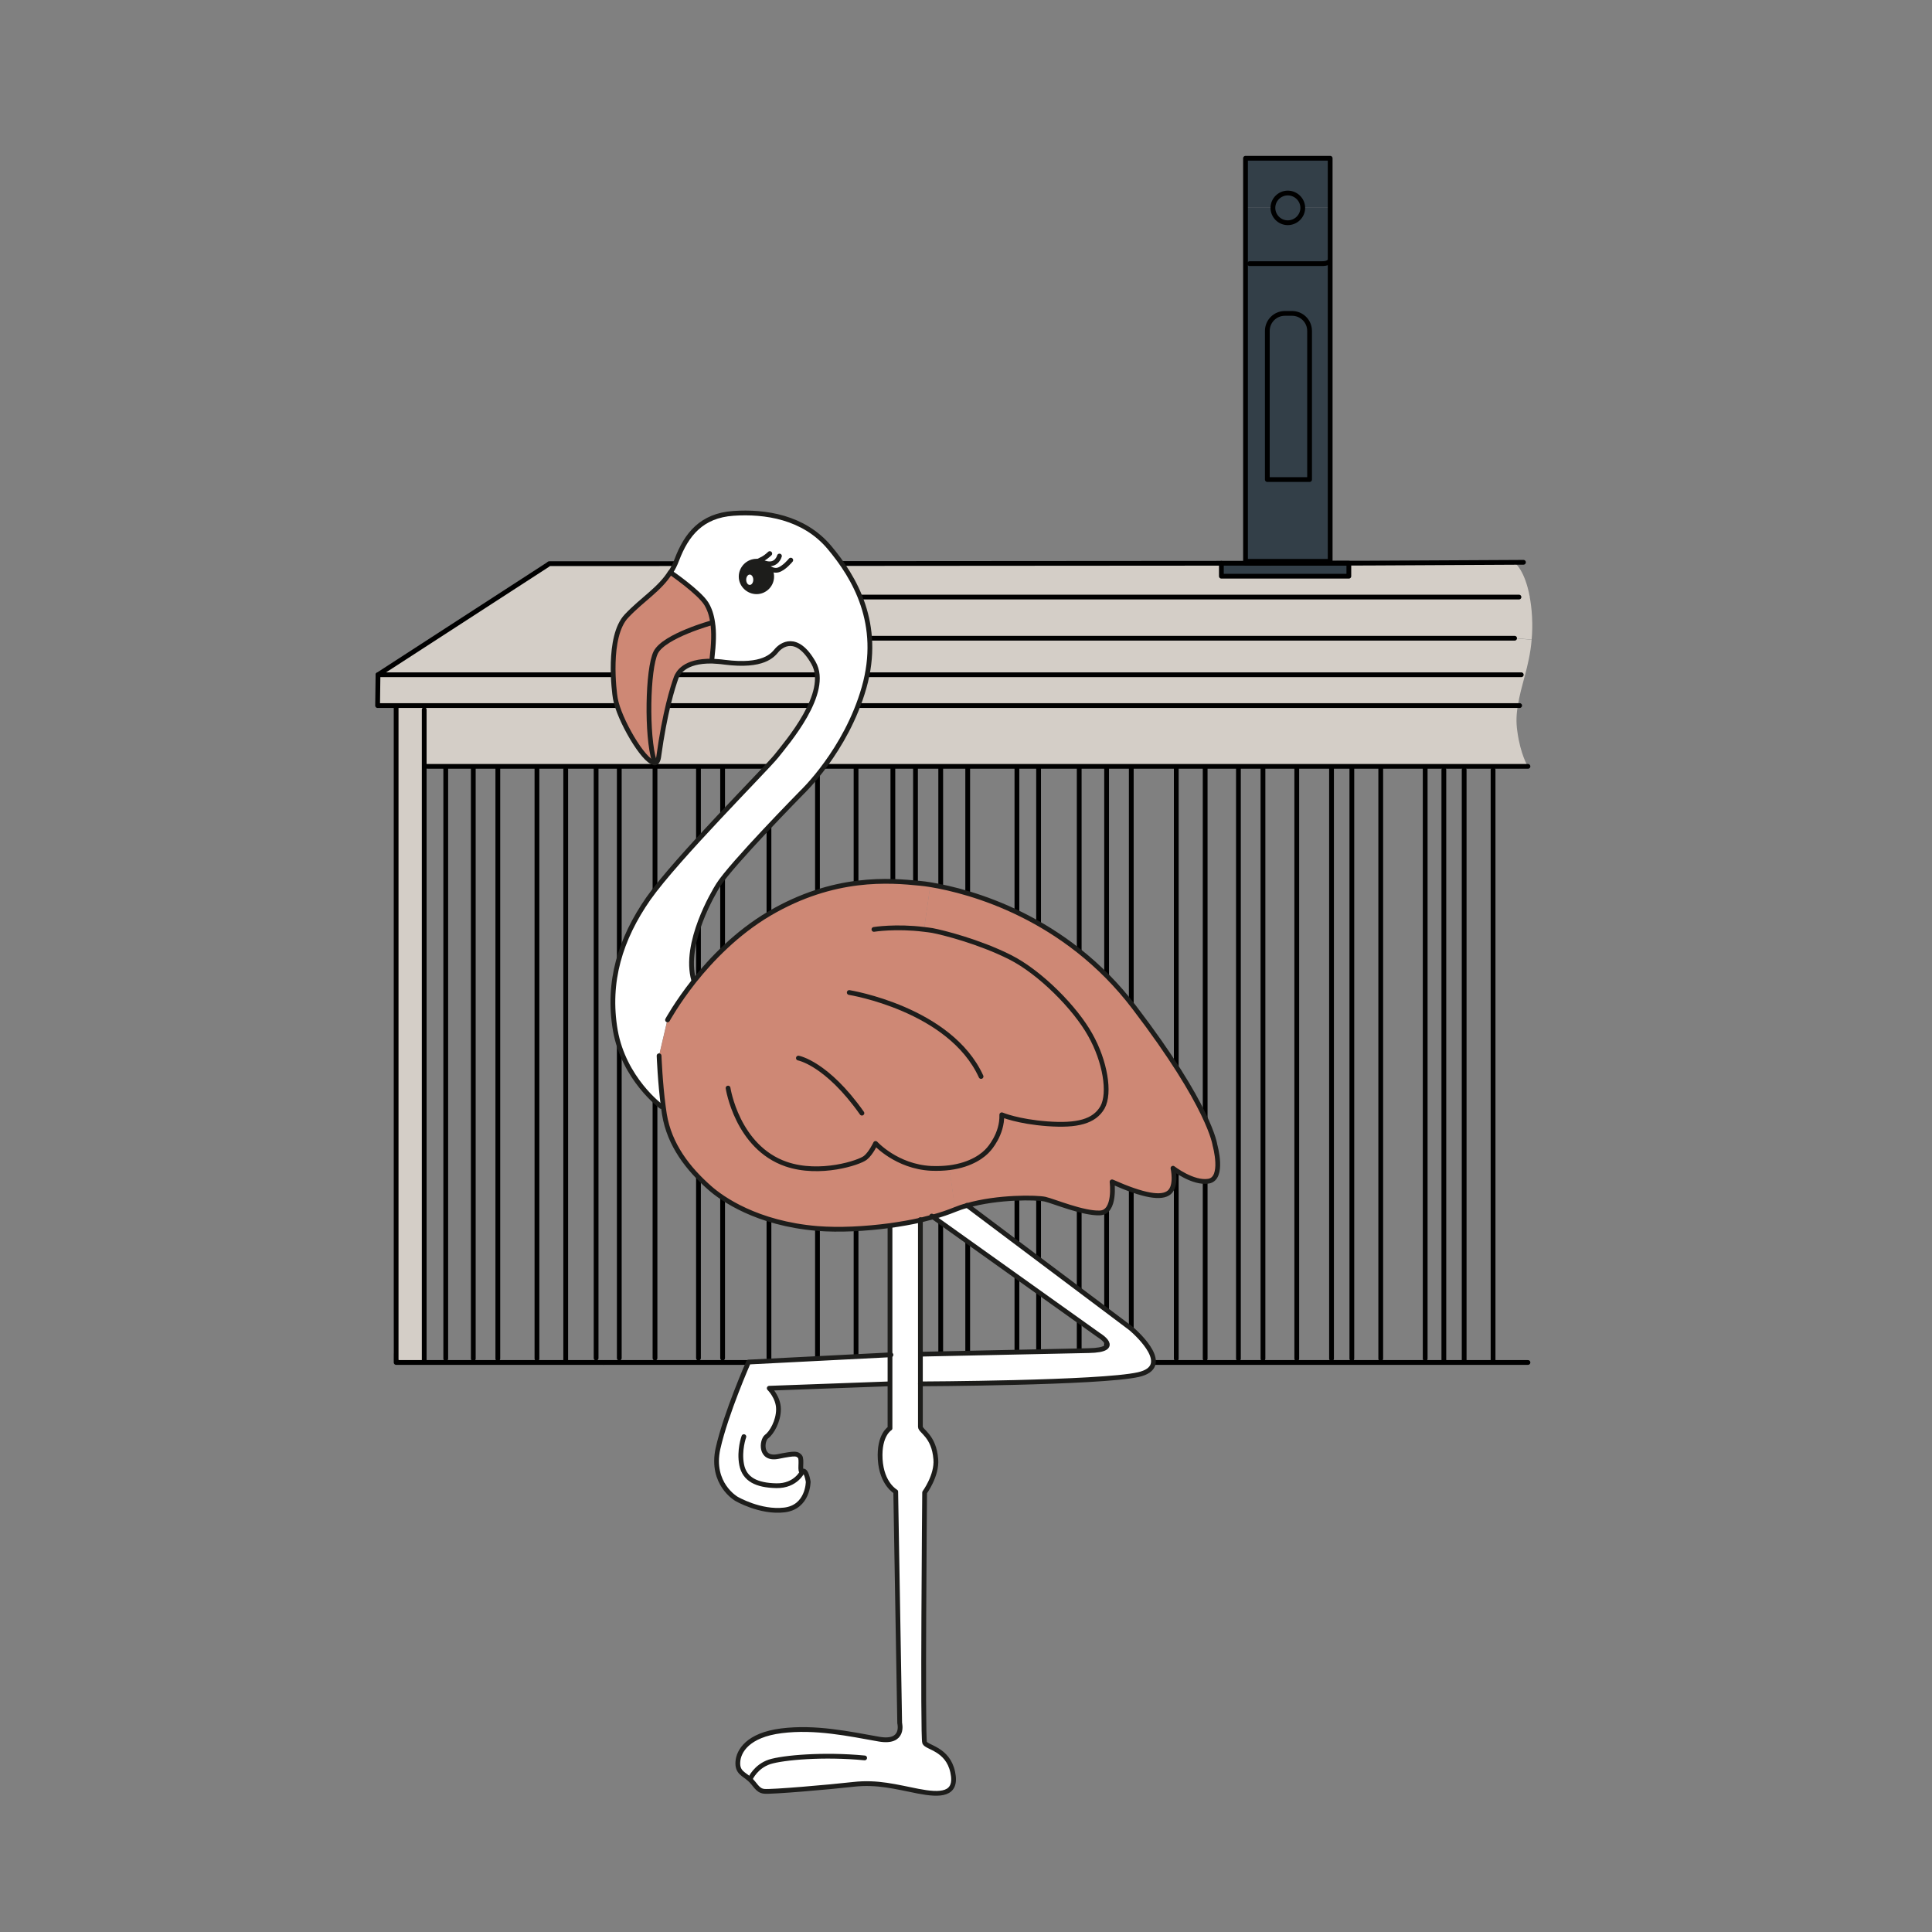 <svg xmlns="http://www.w3.org/2000/svg" id="Livello_1" data-name="Livello 1" viewBox="0 0 141.73 141.73"><rect x="0" y="0" width="141.73" height="141.73" fill="#808080" stroke="none"/><defs><style>      .cls-1, .cls-2 {        stroke-miterlimit: 10;      }      .cls-1, .cls-2, .cls-3, .cls-4 {        fill: none;      }      .cls-1, .cls-2, .cls-4 {        stroke: #1d1d1b;        stroke-width: .35px;      }      .cls-5 {        fill: #fff;      }      .cls-2, .cls-3, .cls-4 {        stroke-linecap: round;      }      .cls-3 {        stroke: #000;        stroke-width: .35px;      }      .cls-3, .cls-4 {        stroke-linejoin: round;      }      .cls-6 {        fill: #d4cec7;      }      .cls-7 {        fill: #333f48;      }      .cls-8 {        fill: #ce8875;      }      .cls-9 {        fill: #1d1d1b;      }    </style></defs><g><g><path class="cls-6" d="M112.39,45.26c.03,.59,.02,1.14-.03,1.66l-1.25-.11H58.22l4.96-3.02h48.25l.78-.05c.08,.43,.15,.93,.18,1.52Z"></path><path class="cls-6" d="M111.11,46.82l1.25,.11c-.08,.99-.29,1.85-.5,2.65l-.26-.07H27.73l12.44-8.06,.68-.08h4.94l43.53-.03h.29v.95h9.34v-.94h12.24s.68,.55,1.03,2.42l-.78,.05H63.18l-4.96,3.02h52.89Z"></path><path class="cls-6" d="M31.71,56.22l-.57,.24h-.02v-4.7H111.35c-.11,.6-.14,1.22-.04,1.89,.23,1.71,.77,2.57,.77,2.57H31.73s-.02,0-.02,0Z"></path><path class="cls-6" d="M111.6,49.5l.26,.07c-.2,.76-.4,1.46-.51,2.18H27.7l.03-2.26H111.6Z"></path><polygon class="cls-7" points="98.95 41.33 98.95 42.27 89.6 42.27 89.6 41.32 91.37 41.32 98.95 41.33"></polygon><polygon class="cls-5" points="98.95 41.32 98.95 41.33 91.37 41.32 98.95 41.32"></polygon><path class="cls-7" d="M97.58,19.19v22h-6.21V19.34h5.54c.21,0,.44,0,.6-.15h.06Zm-1.52,15.99v-10.9c0-.72-.58-1.29-1.29-1.29h-.52c-.71,0-1.29,.57-1.29,1.29v10.9h3.1Z"></path><path class="cls-7" d="M97.58,15.25v3.94h-.06c-.16,.15-.39,.15-.6,.15h-5.54v-4.09h2c0,.6,.49,1.09,1.09,1.09s1.1-.49,1.1-1.09h2.01Z"></path><path class="cls-7" d="M97.58,11.61v3.63h-2.01c0-.6-.5-1.09-1.1-1.09s-1.09,.49-1.09,1.09h-2v-3.63h6.21Z"></path><path class="cls-7" d="M96.07,24.27v10.9h-3.1v-10.9c0-.72,.58-1.29,1.29-1.29h.52c.71,0,1.29,.57,1.29,1.29Z"></path><path class="cls-7" d="M94.47,14.16c.6,0,1.1,.49,1.1,1.09s-.5,1.09-1.1,1.09-1.09-.49-1.09-1.09,.49-1.09,1.09-1.09Z"></path><polygon class="cls-6" points="89.32 41.32 45.78 41.35 40.85 41.35 41.53 41.27 89.32 41.32"></polygon><polygon class="cls-6" points="40.17 41.44 27.73 49.5 39.89 41.47 40.17 41.44"></polygon><polygon class="cls-6" points="31.14 99.95 31.14 100.07 29.43 100.01 29.39 99.95 31.14 99.95"></polygon><polygon class="cls-6" points="31.12 56.46 31.14 56.46 31.14 99.95 29.39 99.95 29.06 99.5 29.06 52.06 29.06 51.86 27.73 51.76 28.36 51.76 31.12 51.76 31.12 52.06 31.12 56.46"></polygon><polygon class="cls-6" points="29.06 52.06 29.06 99.5 28.9 99.29 29.06 52.06"></polygon></g><g><polyline class="cls-3" points="91.37 41.32 100.24 41.31 111.76 41.25"></polyline><polyline class="cls-3" points="111.6 49.5 81.22 49.5 27.73 49.5 40.17 41.44 40.29 41.35 40.85 41.35 45.78 41.35 89.32 41.32 89.6 41.32"></polyline><polyline class="cls-3" points="31.31 56.22 31.71 56.22 32.7 56.22 34.72 56.22 36.52 56.22 39.39 56.22 40.4 56.22 41.5 56.22 43.73 56.22 45.43 56.22 48.05 56.22 51.24 56.22 53.01 56.22 56.41 56.22 59.97 56.22 62.8 56.22 65.5 56.22 67.16 56.22 69.01 56.22 70.99 56.22 74.6 56.22 76.19 56.22 78.02 56.22 79.17 56.22 81.18 56.22 82.99 56.22 86.29 56.22 88.41 56.22 90.85 56.22 92.65 56.22 95.13 56.22 97.68 56.22 99.17 56.22 101.29 56.22 104.55 56.22 105.92 56.22 107.41 56.22 109.53 56.22 112.09 56.22"></polyline><polyline class="cls-3" points="44.29 99.95 43.73 99.95 41.5 99.95 39.39 99.95 36.52 99.95 34.72 99.95 32.7 99.95 31.14 99.95 29.39 99.95 29.06 99.95 29.06 99.5 29.06 52.06 29.06 51.86"></polyline><polyline class="cls-3" points="112.09 99.95 109.53 99.95 107.41 99.95 105.92 99.95 104.55 99.95 101.29 99.95 99.17 99.95 97.68 99.95 95.13 99.95 92.65 99.95 90.85 99.95 88.41 99.95 86.29 99.95 82.99 99.95 81.18 99.95 79.17 99.95 76.19 99.95 74.6 99.95 70.99 99.95 69.01 99.95 67.16 99.95 65.5 99.95 62.8 99.95 59.97 99.95 56.41 99.95 53.01 99.95 51.24 99.95 48.05 99.95 48.01 99.95 45.43 99.95 44.29 99.95"></polyline><polyline class="cls-3" points="31.12 52.06 31.12 56.46 31.12 99.77"></polyline><line class="cls-3" x1="32.7" y1="56.3" x2="32.7" y2="99.67"></line><line class="cls-3" x1="34.72" y1="56.3" x2="34.72" y2="99.67"></line><line class="cls-3" x1="36.52" y1="56.3" x2="36.52" y2="99.67"></line><line class="cls-3" x1="39.39" y1="56.3" x2="39.39" y2="99.67"></line><line class="cls-3" x1="41.5" y1="56.44" x2="41.5" y2="99.77"></line><line class="cls-3" x1="43.73" y1="56.24" x2="43.73" y2="99.63"></line><line class="cls-3" x1="45.43" y1="56.33" x2="45.43" y2="99.63"></line><line class="cls-3" x1="48.05" y1="56.3" x2="48.05" y2="99.63"></line><line class="cls-3" x1="51.24" y1="56.3" x2="51.24" y2="99.63"></line><line class="cls-3" x1="53.01" y1="56.25" x2="53.01" y2="99.63"></line><line class="cls-3" x1="56.41" y1="56.25" x2="56.41" y2="99.63"></line><line class="cls-3" x1="59.97" y1="56.25" x2="59.97" y2="99.63"></line><line class="cls-3" x1="62.8" y1="56.25" x2="62.8" y2="99.63"></line><line class="cls-3" x1="65.5" y1="56.25" x2="65.5" y2="99.63"></line><line class="cls-3" x1="67.16" y1="56.25" x2="67.16" y2="99.63"></line><line class="cls-3" x1="69.01" y1="56.25" x2="69.01" y2="99.63"></line><line class="cls-3" x1="70.99" y1="56.25" x2="70.99" y2="99.63"></line><line class="cls-3" x1="74.6" y1="56.25" x2="74.6" y2="99.63"></line><line class="cls-3" x1="76.19" y1="56.3" x2="76.19" y2="99.67"></line><line class="cls-3" x1="79.17" y1="56.3" x2="79.17" y2="99.67"></line><line class="cls-3" x1="81.18" y1="56.3" x2="81.18" y2="99.67"></line><line class="cls-3" x1="82.99" y1="56.3" x2="82.99" y2="99.67"></line><line class="cls-3" x1="86.29" y1="56.3" x2="86.29" y2="99.67"></line><line class="cls-3" x1="88.41" y1="56.3" x2="88.41" y2="99.67"></line><line class="cls-3" x1="90.85" y1="56.3" x2="90.85" y2="99.67"></line><line class="cls-3" x1="92.65" y1="56.3" x2="92.65" y2="99.67"></line><line class="cls-3" x1="95.13" y1="56.3" x2="95.13" y2="99.67"></line><line class="cls-3" x1="97.68" y1="56.3" x2="97.68" y2="99.67"></line><line class="cls-3" x1="99.17" y1="56.3" x2="99.17" y2="99.67"></line><line class="cls-3" x1="101.29" y1="56.3" x2="101.29" y2="99.67"></line><line class="cls-3" x1="104.55" y1="56.3" x2="104.55" y2="99.67"></line><line class="cls-3" x1="105.92" y1="56.47" x2="105.92" y2="99.85"></line><line class="cls-3" x1="107.41" y1="56.47" x2="107.41" y2="99.85"></line><line class="cls-3" x1="109.53" y1="56.47" x2="109.53" y2="99.85"></line><polygon class="cls-3" points="97.58 19.19 97.58 41.18 91.37 41.18 91.37 19.34 91.37 15.25 91.37 11.61 97.58 11.61 97.58 15.25 97.58 19.19"></polygon><path class="cls-3" d="M91.67,19.34h5.24c.21,0,.44,0,.6-.15"></path><path class="cls-3" d="M95.57,15.25c0,.6-.5,1.09-1.1,1.09s-1.09-.49-1.09-1.09,.49-1.09,1.09-1.09,1.1,.49,1.1,1.09Z"></path><path class="cls-3" d="M96.07,35.18h-3.1v-10.9c0-.72,.58-1.29,1.29-1.29h.52c.71,0,1.29,.57,1.29,1.29v10.9Z"></path><polygon class="cls-3" points="98.95 41.33 98.95 42.27 89.6 42.27 89.6 41.32 91.37 41.32 98.95 41.32 98.95 41.33"></polygon><polyline class="cls-3" points="111.11 46.82 58.22 46.82 63.18 43.8 111.43 43.8"></polyline><polyline class="cls-3" points="27.73 49.5 27.7 51.76 27.73 51.76 28.36 51.76 31.12 51.76 111.35 51.76 111.48 51.76"></polyline></g></g><g><g><g><path class="cls-5" d="M47.57,65.91c-2.06,2.96-3.04,6.11-2.43,9.68,.63,3.57,3.36,5.58,3.36,5.58l.16-.02c-.23-1.7-.31-3.73-.31-3.73l.61-2.61s.68-1.25,1.95-2.86l-.03-.03c-.77-2.72,1.48-6.47,1.79-6.96,.93-1.51,6.13-6.79,6.13-6.79,0,0,3.26-3.07,4.58-7.72,1.32-4.66-.69-8.07-2.56-10.29-1.87-2.2-4.7-2.64-7.03-2.48s-3.44,1.54-4.15,3.41c-.13,.34-.27,.63-.45,.9l.05,.03s2.03,1.4,2.57,2.25c.24,.39,.39,.84,.47,1.4,.11,.69,.08,1.54-.05,2.64v.19c.29,.02,.6,.03,.93,.08,2.85,.35,3.52-.51,3.83-.88,.31-.35,1.45-1.24,2.69,.93s-1.96,5.85-2.73,6.84c-.79,.98-7.3,7.49-9.38,10.44Zm6.8-23.61c0-.63,.5-1.13,1.13-1.13s1.11,.5,1.11,1.13-.5,1.11-1.11,1.11-1.13-.5-1.13-1.11Z"></path><path class="cls-8" d="M45.96,45.21c-1.43,1.51-.9,5.6-.82,6.05,.27,1.53,2.06,4.6,2.83,4.7l.03-.11c-.58-1.82-.5-6.79,.11-7.99,.63-1.21,4.12-2.17,4.12-2.17h.05c-.08-.56-.23-1.01-.47-1.4-.55-.85-2.57-2.25-2.57-2.25l-.05-.03h-.02c-.77,1.25-2.04,1.98-3.22,3.22Z"></path><path class="cls-8" d="M48.12,47.85c-.61,1.21-.69,6.18-.11,7.99l-.03,.11v.02c.18,.03,.31-.1,.35-.43,.45-3.3,1.03-5.11,1.29-5.84,.13-.31,.58-1.22,2.62-1.19v-.19c.13-1.09,.16-1.95,.05-2.64h-.05s-3.49,.96-4.12,2.17Z"></path><path class="cls-8" d="M69.65,85.67c1.64-.21,2.53-.93,2.88-1.35,0,0,1.01-1.09,.96-2.53,0,0,1.17,.5,3.35,.66s3.44-.16,4.04-1.21c.58-1.05,.19-3.38-.9-5.31-1.08-1.95-3.65-4.58-5.9-5.71s-4.89-1.8-5.69-1.95c-.21-.03-.4-.06-.6-.08l.47-3.31c-.31-.05-.56-.08-.77-.1-2.2-.23-6.29-.58-11.05,2.22-2.38,1.4-4.25,3.35-5.52,4.94-1.27,1.61-1.95,2.86-1.95,2.86l-.61,2.61s.08,2.03,.31,3.73c.03,.19,.05,.39,.08,.56,.37,2.27,1.75,4,3.31,5.39,.9,.8,3.46,2.62,7.9,2.99,1.62,.13,3.52,.03,5.32-.21,.79-.11,1.54-.24,2.25-.4,.31-.08,.61-.14,.9-.23,.61-.16,1.17-.35,1.64-.55l-.42-3.04Z"></path><path class="cls-5" d="M58.88,107.93c-.26,.16,0-.88-.19-1.08-.21-.21-.26-.27-1.61,0-1.35,.26-1.19-1.19-.84-1.46,.37-.26,.88-1.13,.88-2.01s-.68-1.54-.68-1.54l8.75-.32h.1v-2.12l-10.39,.53s-1.66,3.76-2.24,6.35c-.56,2.59,1.35,3.68,1.35,3.68,0,0,1.75,1.03,3.52,.82,1.75-.21,1.75-2.07,1.75-2.07,0,0-.14-.93-.42-.77Z"></path><path class="cls-5" d="M65.29,99.39v5.39s-.82,.47-.72,2.27c.11,1.82,1.14,2.38,1.14,2.38l.29,16.98s.39,1.51-1.53,1.17c-2.2-.39-4.66-.92-7.14-.61s-3.15,1.5-3.2,2.27c-.06,.79,.45,.9,.85,1.27,.42,.35,.56,.85,1.08,.9,.51,.06,4.79-.31,6.55-.51s3.15,.19,4.74,.5c1.61,.31,2.91,.31,2.54-1.4s-1.9-1.79-2.06-2.16c-.16-.35,0-18.35,0-18.35,0,0,.92-1.25,.82-2.44-.13-1.72-1.13-2.06-1.13-2.38v-15.18c-.71,.16-1.46,.29-2.25,.4l.02,.1v9.41Z"></path><path class="cls-9" d="M55.5,41.17c-.63,0-1.13,.5-1.13,1.13s.5,1.11,1.13,1.11,1.11-.5,1.11-1.11-.5-1.13-1.11-1.13Z"></path><path class="cls-5" d="M67.53,99.34v2.17s13.19-.05,15.99-.68c2.54-.56-.02-2.93-.5-3.35-.05-.03-.1-.08-.14-.11l-11.93-8.96c-.31,.08-.6,.18-.87,.29-.47,.19-1.03,.39-1.64,.55l12.17,8.68s1.82,1.09-.72,1.14c-2.53,.05-12.26,.26-12.26,.26h-.1Z"></path><path class="cls-8" d="M68.25,64.9l-.47,3.31c.19,.02,.39,.05,.6,.08,.8,.14,3.44,.82,5.69,1.95s4.82,3.76,5.9,5.71c1.09,1.93,1.48,4.26,.9,5.31-.6,1.05-1.87,1.37-4.04,1.21s-3.35-.66-3.35-.66c.05,1.43-.96,2.53-.96,2.53-.35,.42-1.24,1.14-2.88,1.35l.42,3.04c.27-.11,.56-.21,.87-.29,2.28-.66,5.13-.6,5.73-.47,.68,.16,2.81,1.06,4.02,1.01,1.19-.03,.9-2.28,.9-2.28,2.32,1.03,3.63,1.25,4.2,.77s.27-1.77,.27-1.77c0,0,1.46,1.14,2.61,.95,1.16-.19,.47-2.64,.47-2.64,0,0-.34-2.78-5.93-10.12-5.05-6.64-12.03-8.51-14.94-8.99Z"></path></g><g><path class="cls-4" d="M48.97,74.82s.68-1.25,1.95-2.86c1.27-1.59,3.14-3.54,5.52-4.94,4.76-2.8,8.85-2.44,11.05-2.22,.21,.02,.47,.05,.77,.1,2.91,.48,9.89,2.35,14.94,8.99,5.6,7.33,5.93,10.12,5.93,10.12,0,0,.69,2.44-.47,2.64-1.14,.19-2.61-.95-2.61-.95,0,0,.29,1.29-.27,1.77s-1.88,.26-4.2-.77c0,0,.29,2.25-.9,2.28-1.21,.05-3.35-.85-4.02-1.01-.6-.13-3.44-.19-5.73,.47-.31,.08-.6,.18-.87,.29-.47,.19-1.03,.39-1.64,.55-.29,.08-.6,.14-.9,.23-.71,.16-1.46,.29-2.25,.4-1.8,.24-3.7,.34-5.32,.21-4.44-.37-7-2.19-7.9-2.99-1.56-1.38-2.94-3.12-3.31-5.39-.03-.18-.05-.37-.08-.56-.23-1.7-.31-3.73-.31-3.73"></path><path class="cls-4" d="M53.41,79.82s.66,4.34,4.26,5.58c2.48,.85,5.39-.11,5.82-.47,.4-.32,.74-1.05,.74-1.05,0,0,1.54,1.7,4.07,1.83,.5,.02,.95,0,1.35-.05,1.64-.21,2.53-.93,2.88-1.35,0,0,1.01-1.09,.96-2.53,0,0,1.17,.5,3.35,.66s3.44-.16,4.04-1.21c.58-1.05,.19-3.38-.9-5.31-1.08-1.95-3.65-4.58-5.9-5.71s-4.89-1.8-5.69-1.95c-.21-.03-.4-.06-.6-.08-2.07-.26-3.68,0-3.68,0"></path><path class="cls-4" d="M58.57,77.62s2.07,.37,4.66,4.04"></path><path class="cls-4" d="M62.3,72.81s7.4,1.19,9.67,6.16"></path><path class="cls-4" d="M48.5,81.17s-2.73-2.01-3.36-5.58c-.61-3.57,.37-6.72,2.43-9.68,2.07-2.94,8.59-9.46,9.38-10.44,.77-.98,3.97-4.66,2.73-6.84s-2.38-1.29-2.69-.93c-.31,.37-.98,1.24-3.83,.88-.34-.05-.64-.06-.93-.08-2.04-.03-2.49,.88-2.62,1.19-.26,.72-.84,2.54-1.29,5.84-.05,.34-.18,.47-.35,.43v-.02c-.77-.1-2.56-3.17-2.83-4.7-.08-.45-.61-4.54,.82-6.05,1.17-1.24,2.44-1.96,3.22-3.22h.02c.18-.27,.32-.56,.45-.9,.71-1.87,1.82-3.25,4.15-3.41s5.16,.27,7.03,2.48c1.87,2.22,3.88,5.63,2.56,10.29-1.32,4.65-4.58,7.72-4.58,7.72,0,0-5.19,5.28-6.13,6.79-.31,.5-2.56,4.25-1.79,6.96"></path><path class="cls-1" d="M56.61,42.3c0,.61-.5,1.11-1.11,1.11s-1.13-.5-1.13-1.11,.5-1.13,1.13-1.13,1.11,.5,1.11,1.13Z"></path><path class="cls-4" d="M49.24,42.03s2.03,1.4,2.57,2.25c.24,.39,.39,.84,.47,1.4,.11,.69,.08,1.54-.05,2.64"></path><path class="cls-4" d="M52.23,45.68s-3.49,.96-4.12,2.17c-.61,1.21-.69,6.18-.11,7.99"></path><path class="cls-4" d="M65.29,89.98v14.8s-.82,.47-.72,2.27c.11,1.82,1.14,2.38,1.14,2.38l.29,16.98s.39,1.51-1.53,1.17c-2.2-.39-4.66-.92-7.14-.61s-3.15,1.5-3.2,2.27c-.06,.79,.45,.9,.85,1.27,.42,.35,.56,.85,1.08,.9,.51,.06,4.79-.31,6.55-.51s3.15,.19,4.74,.5c1.61,.31,2.91,.31,2.54-1.4s-1.9-1.79-2.06-2.16c-.16-.35,0-18.35,0-18.35,0,0,.92-1.25,.82-2.44-.13-1.72-1.13-2.06-1.13-2.38v-15.2"></path><path class="cls-4" d="M55.05,130.47s.39-.88,1.4-1.22c1.01-.32,3.99-.58,6.98-.29"></path><path class="cls-4" d="M68.35,89.21l.08,.05,12.17,8.68s1.82,1.09-.72,1.14c-2.53,.05-12.26,.26-12.26,.26"></path><path class="cls-4" d="M70.94,88.42l11.93,8.96s.1,.08,.14,.11c.48,.42,3.04,2.78,.5,3.35-2.8,.63-15.99,.68-15.99,.68"></path><path class="cls-4" d="M65.36,99.39h-.06l-10.39,.53s-1.66,3.76-2.24,6.35c-.56,2.59,1.35,3.68,1.35,3.68,0,0,1.75,1.03,3.52,.82,1.75-.21,1.75-2.07,1.75-2.07,0,0-.14-.93-.42-.77-.26,.16,0-.88-.19-1.08-.21-.21-.26-.27-1.61,0-1.35,.26-1.19-1.19-.84-1.46,.37-.26,.88-1.13,.88-2.01s-.68-1.54-.68-1.54l8.75-.32"></path><path class="cls-2" d="M58.88,107.93s-.48,1.09-1.93,1.06-2.33-.47-2.54-1.53,.16-2.07,.16-2.07"></path></g></g><path class="cls-4" d="M54.9,41.54s.38-.49,1.23-.23,1.05-.52,1.05-.52"></path><path class="cls-4" d="M55.08,41.37s.07,.06,.94-.41c.2-.11,.45-.35,.45-.35"></path><ellipse class="cls-5" cx="55" cy="42.53" rx=".26" ry=".38"></ellipse><path class="cls-4" d="M56,41.3s.53,.65,1.06,.52c.45-.11,.95-.73,.95-.73"></path></g></svg>